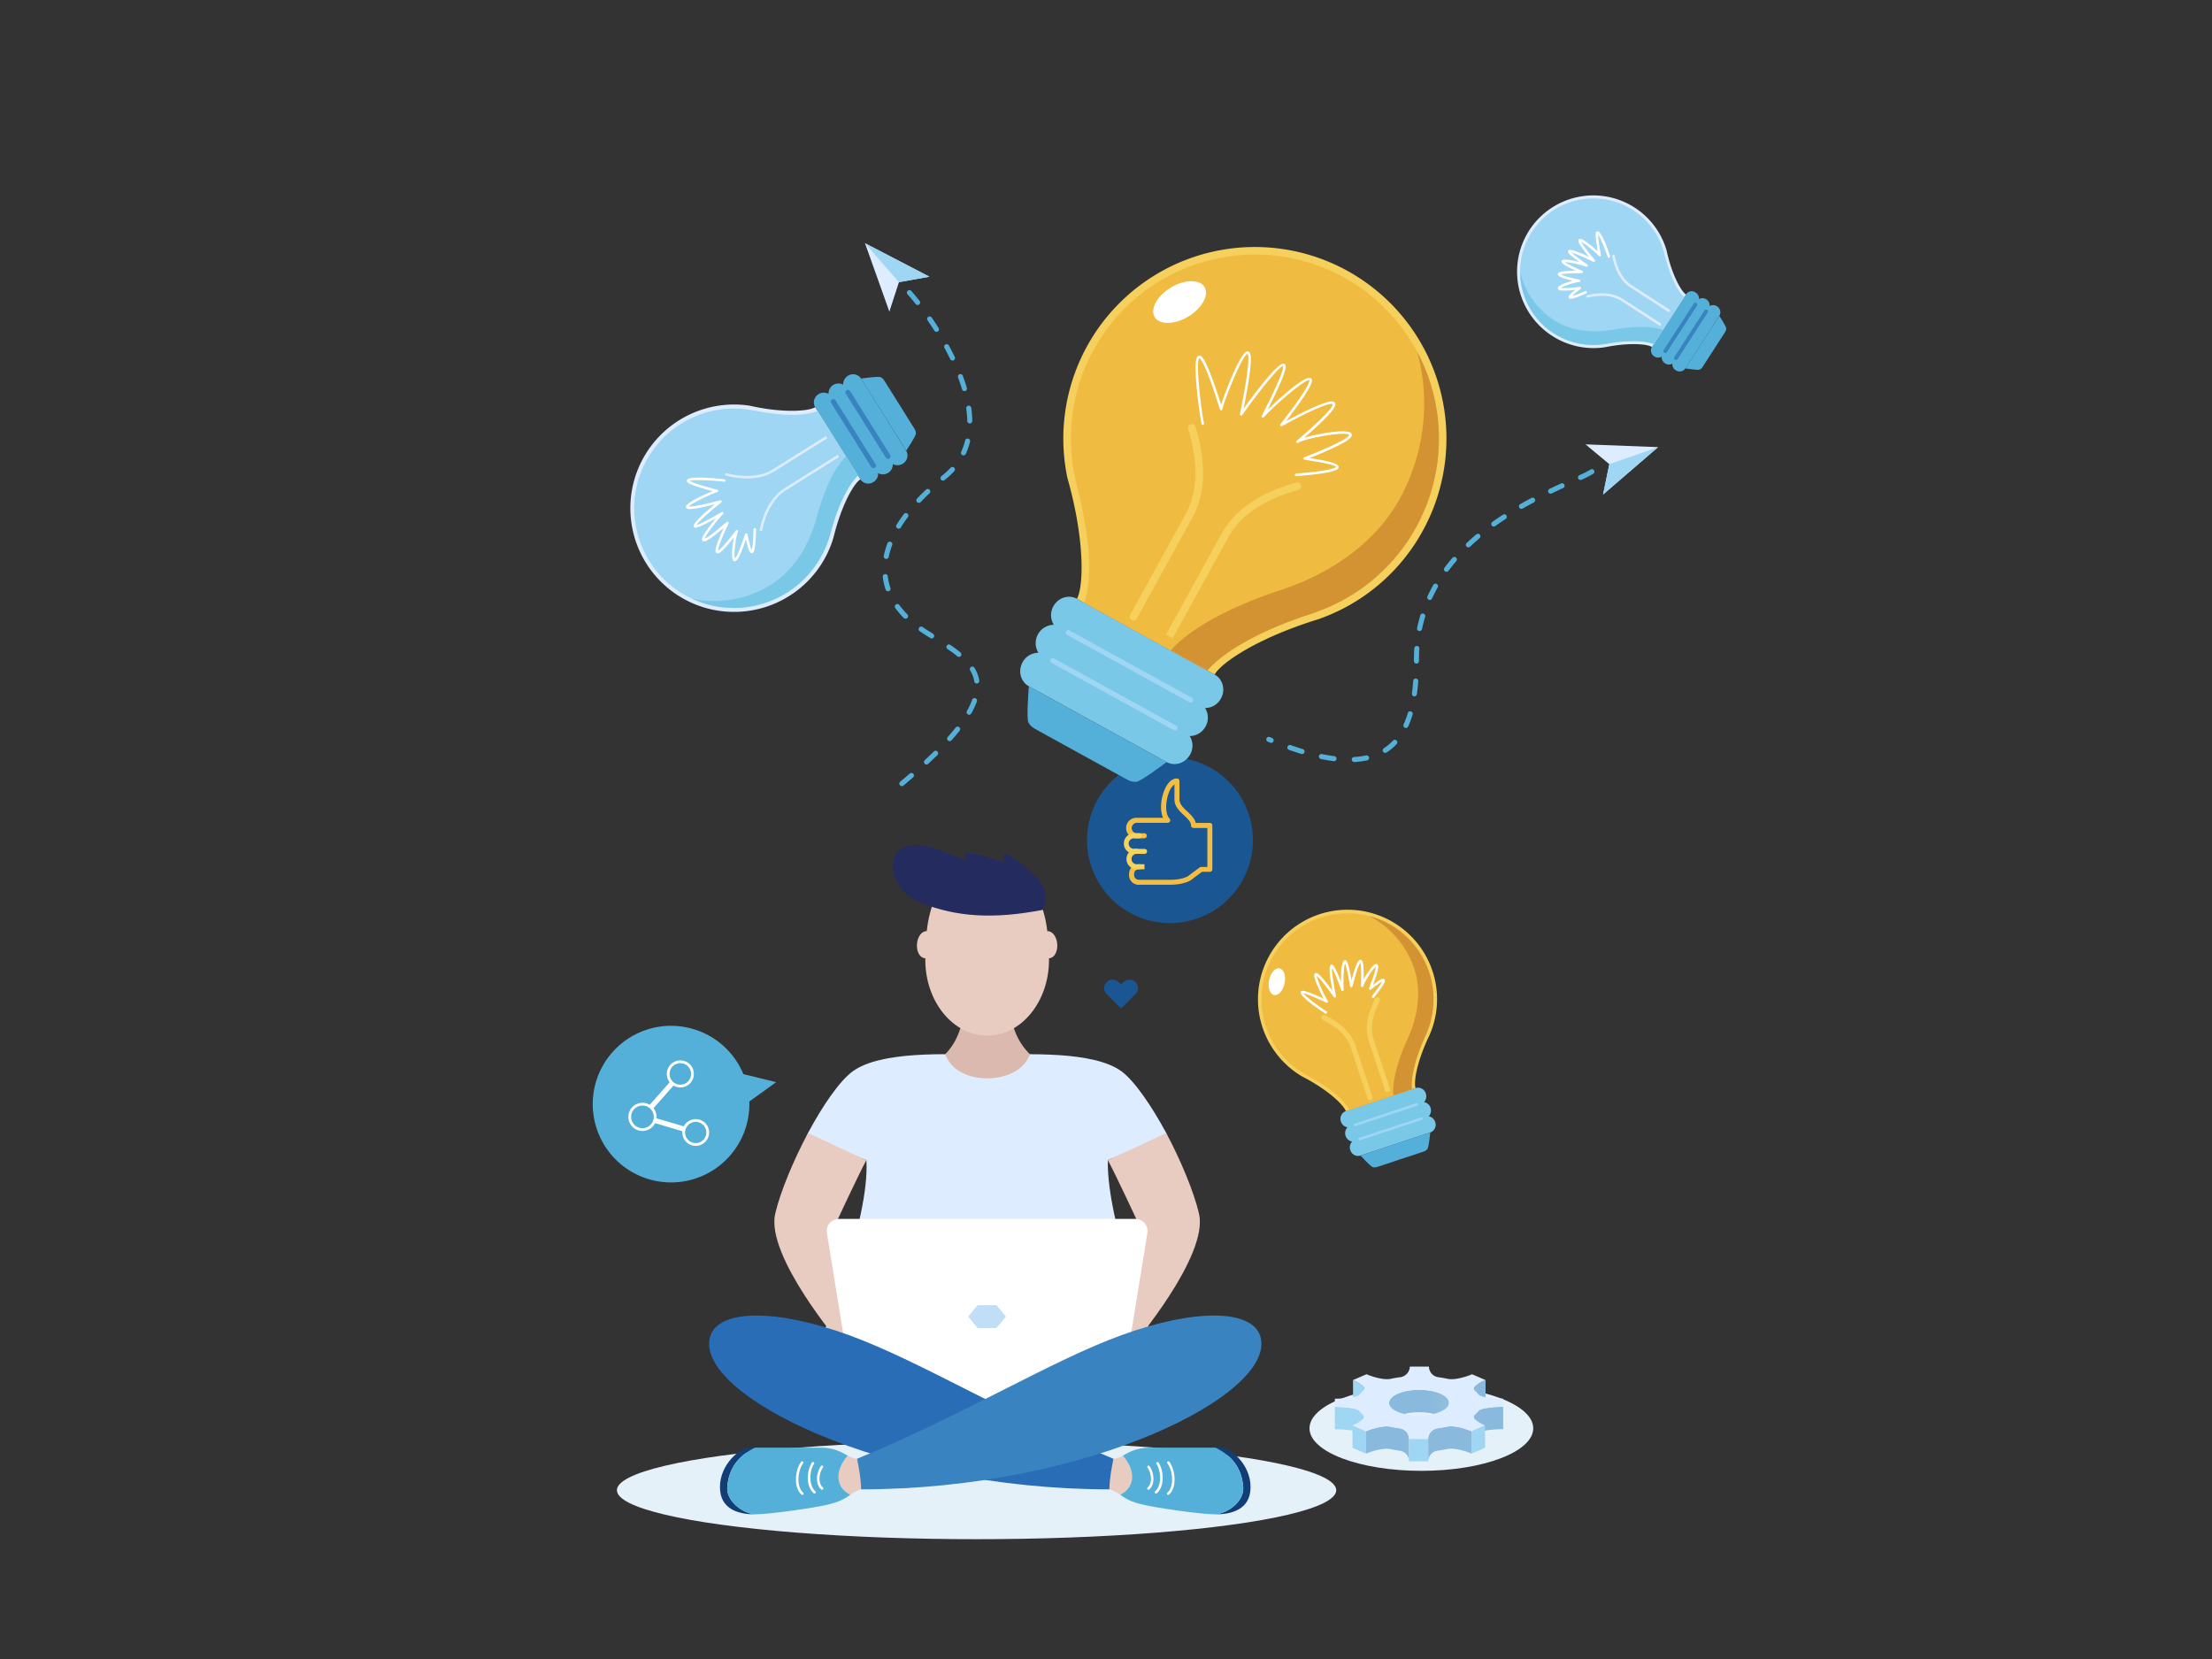 <svg xmlns="http://www.w3.org/2000/svg" xmlns:xlink="http://www.w3.org/1999/xlink" viewBox="0 0 1600 1200" id="power-of-creative-or-innovative-idea"><rect x="0" y="0" width="1600" height="1200" fill="#333333" stroke="none"/><defs><linearGradient id="a" x1="1070.58" x2="1079.24" y1="1005.64" y2="1005.64" gradientTransform="translate(23.5 -25.21)" gradientUnits="userSpaceOnUse"><stop offset="0" stop-color="#89b9dc"></stop><stop offset="1" stop-color="#a3cade"></stop></linearGradient><linearGradient id="b" x1="1009.39" x2="1053.23" y1="1015.72" y2="1015.72" xlink:href="#a"></linearGradient><linearGradient id="c" x1="1070.88" x2="1092.49" y1="1025.17" y2="1025.17" xlink:href="#a"></linearGradient><linearGradient id="d" x1="993.21" x2="1025.05" y1="1042.06" y2="1042.06" xlink:href="#a"></linearGradient><linearGradient id="e" x1="1038.37" x2="1070.05" y1="1041.28" y2="1041.28" xlink:href="#a"></linearGradient></defs><g style="isolation:isolate"><ellipse cx="706.38" cy="1077.91" fill="#e5f1f9" rx="260.15" ry="35.43"></ellipse><ellipse cx="1028.11" cy="1033.14" fill="#e5f1f9" rx="80.92" ry="30.76"></ellipse><path fill="#54b0d8" d="M537.7,776.92A56.64,56.64,0,1,0,542,796.76l19.45-14Z"></path><path fill="#fff" d="M464.71,809.68a1.81,1.81,0,0,1-1.21-.46,1.84,1.84,0,0,1-.16-2.58l27.39-31a1.83,1.83,0,0,1,2.74,2.42l-27.39,31A1.81,1.81,0,0,1,464.71,809.68Z"></path><path fill="#fff" d="M503.22,821a1.79,1.79,0,0,1-.51-.07L464.2,809.6a1.83,1.83,0,0,1,1-3.51l38.51,11.29a1.83,1.83,0,0,1-.52,3.58Z"></path><path fill="#54b0d8" stroke="#fff" stroke-width="2" d="M473.58 805.46A9.19 9.19 0 11462.32 799 9.17 9.17 0 01473.58 805.46zM511.6 816.88A8.68 8.68 0 11501 810.76 8.69 8.69 0 01511.6 816.88zM500.58 774.53a8.78 8.78 0 11-10.76-6.2A8.78 8.78 0 01500.58 774.53z"></path><path fill="#195692" d="M786.27,607.71a60,60,0,1,1,60,60A60,60,0,0,1,786.27,607.71Z"></path><g style="mix-blend-mode:screen"><path fill="#f2bd42" d="M824.08,640a7,7,0,0,1-7.41-7.43c0-4.51,2.91-7.43,7.42-7.43a1.83,1.83,0,0,1,0,3.66c-2.47,0-3.77,1.3-3.77,3.77a4,4,0,0,0,1,2.82,4,4,0,0,0,2.8,1H846.5c5.2,0,11.58-1.13,14.11-3.66a1.68,1.68,0,0,1,.21-.18l7-5.14a1.83,1.83,0,0,1,1.08-.35h4.42V598.9h-10a1.82,1.82,0,0,1-1.82-1.83c0-2.57-2.49-4.9-5.11-7.37-3.23-3-6.88-6.47-6.88-11.39v-10.9a12.51,12.51,0,0,0-3.87,5.53c-2.6,6.29-3.12,15.68.3,19.11a1.83,1.83,0,0,1-1.29,3.12h-22.4a3.78,3.78,0,0,0-.11,7.55h5.71a1.83,1.83,0,0,1,0,3.65h-5.6a7.43,7.43,0,1,1,0-14.85h19c-2.38-5.41-1.61-13.73,1-20,2.25-5.43,5.47-8.43,9.06-8.43a1.83,1.83,0,0,1,1.83,1.83v13.37c0,3.34,2.78,6,5.73,8.72,2.61,2.46,5.29,5,6,8.22h10.22a1.82,1.82,0,0,1,1.83,1.82v31.75a1.82,1.82,0,0,1-1.83,1.82H869.5l-6.41,4.71c-4.56,4.4-14.61,4.63-16.59,4.63H824.08Z"></path><path fill="#f7d25c" d="M828,617.65l-7.7-.07h0a7.43,7.43,0,0,1,.07-14.86h3.73a1.83,1.83,0,0,1,0,3.66h-3.73a3.78,3.78,0,1,0,0,7.55l2.09.08H828a1.83,1.83,0,0,1,0,3.65Z"></path><path fill="#f7d25c" d="M822.23,628.78a7.43,7.43,0,0,1,0-14.86,1.83,1.83,0,0,1,0,3.66,3.77,3.77,0,1,0,0,7.54h5.6v3.66Z"></path></g><path fill="#195692" d="M800.48,719.07l10.43,10.43,10.44-10.43a6.12,6.12,0,0,0-7.89-9.3l-2.55,2-2.55-2a6.11,6.11,0,0,0-7.88,9.3Z"></path><path fill="#9fd6f4" d="M986.85,1004.59l.06,16.2c0-2.31-5.47-5.21-8.19-6.39l-.05-16.2C981.39,999.38,986.85,1002.28,986.85,1004.59Z"></path><path fill="url(#a)" d="M1066.28,1020.8l-.06-16.2c0-2.31,5.56-5.25,8.34-6.44l0,16.2C1071.84,1015.55,1066.27,1018.48,1066.28,1020.8Z"></path><path fill="url(#b)" d="M1048.1,1014.53l.05,16.2c0-2.37-2.09-4.73-6.26-6.53-8.42-3.64-22.16-3.63-30.67,0-4.29,1.84-6.44,4.25-6.43,6.66l0-16.2c0-2.4,2.13-4.82,6.43-6.66,8.5-3.64,22.24-3.65,30.66,0C1046,1009.81,1048.09,1012.17,1048.1,1014.53Z"></path><path fill="#9fd6f4" d="M986.62,1024.61a1.65,1.65,0,0,0-.78-1.33,16.84,16.84,0,0,1-2.35-2.47,3.52,3.52,0,0,0-1.65-1.2c-3.78-1.63-12.47-2-16.37-2l.06,16.2c3.89,0,12.59.37,16.37,2a3.43,3.43,0,0,1,1.64,1.2,17.45,17.45,0,0,0,2.36,2.47,1.64,1.64,0,0,1,.78,1.32Z"></path><path fill="url(#c)" d="M1087.28,1017.55c-4.7,0-16.44.57-18.08,3.23a18.47,18.47,0,0,1-2.4,2.47,1.66,1.66,0,0,0-.82,1.37l0,16.2a1.72,1.72,0,0,1,.82-1.38,17.37,17.37,0,0,0,2.41-2.46c1.63-2.66,13.38-3.23,18.08-3.23Z"></path><polygon fill="#9fd6f4" points="987.99 1035.25 988.05 1051.44 978.32 1047.24 978.27 1031.05 987.99 1035.25"></polygon><polygon fill="#9fd6f4" points="1074.17 1031.01 1074.23 1047.21 1064.41 1051.42 1064.35 1035.22 1074.17 1031.01"></polygon><path fill="url(#d)" d="M1019.18,1040.7a7.72,7.72,0,0,0-4.59-6.94,9.74,9.74,0,0,0-2.78-.71q-2.92-.42-5.73-1c-5.49-1.38-14.74,1.79-18.09,3.23l.06,16.19c3.35-1.43,12.6-4.6,18.09-3.22,1.86.4,3.78.74,5.72,1a9.48,9.48,0,0,1,2.79.72,7.71,7.71,0,0,1,4.59,6.94Z"></path><path fill="url(#e)" d="M1064.35,1035.22c-3.31-1.43-12.5-4.6-18-3.21-1.88.4-3.8.75-5.75,1a8.06,8.06,0,0,0-7.58,7.78l.06,16.19a8,8,0,0,1,7.58-7.77c1.95-.28,3.87-.62,5.74-1,5.52-1.39,14.7,1.77,18,3.21Z"></path><polygon fill="#9fd6f4" points="1033.01 1040.81 1033.07 1057 1019.24 1057 1019.18 1040.81 1033.01 1040.81"></polygon><path fill="#ddedff" d="M1046.34,1032c-1.88.4-3.8.75-5.75,1a8.06,8.06,0,0,0-7.58,7.78h-13.83a7.73,7.73,0,0,0-4.59-7,9.74,9.74,0,0,0-2.78-.71q-2.92-.42-5.73-1c-5.49-1.38-14.74,1.79-18.09,3.23l-9.72-4.2c3.35-1.43,10.77-5.4,7.57-7.77a16.84,16.84,0,0,1-2.35-2.47,3.52,3.52,0,0,0-1.65-1.2c-3.78-1.63-12.47-2-16.37-2l.07-5.94c4.72,0,16.46-.57,18.09-3.23A17.4,17.4,0,0,1,986,1006c3.25-2.37-4.07-6.33-7.37-7.76l9.82-4.2c3.3,1.42,12.48,4.6,18,3.2,1.87-.4,3.8-.74,5.75-1a8.06,8.06,0,0,0,7.59-7.76h13.81a7.79,7.79,0,0,0,4.61,7.06,9.83,9.83,0,0,0,2.78.71c2,.28,3.86.62,5.73,1,5.48,1.4,14.74-1.78,18.09-3.21l9.71,4.19c-3.35,1.44-10.76,5.41-7.55,7.77a17.73,17.73,0,0,1,2.33,2.47,3.36,3.36,0,0,0,1.64,1.19c3.78,1.64,12.49,2,16.37,2l-.07,5.94c-4.7,0-16.44.57-18.08,3.23a18.47,18.47,0,0,1-2.4,2.47c-3.27,2.37,4.06,6.33,7.37,7.76l-9.82,4.21C1061,1033.79,1051.85,1030.62,1046.34,1032ZM1011,1021.2c8.42,3.64,22.14,3.64,30.66,0s8.58-9.56.16-13.19-22.16-3.64-30.66,0S1002.59,1017.56,1011,1021.2Z"></path><path fill="#54b0d8" d="M1204.33,262.8a5.19,5.19,0,0,1-2.4-4.74,5.23,5.23,0,0,1-5.32-.25,5,5,0,0,1-1.68-6.93l24.57-38a5,5,0,0,1,7-1.32,5.23,5.23,0,0,1,2.41,4.75,5.28,5.28,0,0,1,7.73,5,5.2,5.2,0,0,1,5.32.25,5.05,5.05,0,0,1,1.67,6.93l-24.57,38a5,5,0,0,1-7,1.32,5.23,5.23,0,0,1-2.41-4.75A5.2,5.2,0,0,1,1204.33,262.8Z"></path><path fill="#54b0d8" d="M1231.36,247.48l12.28-19s5.06,7.77,5,9.12-.4,1.95-1.43,3.54-7.58,11.73-7.58,11.73l-7.58,11.73c-1,1.58-1.42,2.19-2.64,2.75s-10.39-.86-10.39-.86Z"></path><path fill="#3883c0" d="M1204.53 255.4a1.36 1.36 0 01-1.15-2.11l21.79-33.72a1.37 1.37 0 012.3 1.49l-21.79 33.72A1.37 1.37 0 011204.53 255.4zM1212.25 260.4a1.36 1.36 0 01-.74-.22 1.38 1.38 0 01-.41-1.9l21.8-33.71a1.37 1.37 0 112.3 1.49l-21.79 33.71A1.38 1.38 0 011212.25 260.4z"></path><path fill="#ddedff" d="M1122.57,242.84A55.16,55.16,0,1,1,1205.44,181c0,.14.17.79.21,1,4,17.61,10.54,28.81,13.85,31l-12.29,19-12.28,19c-3.3-2.14-16.16-3.4-33.82.12l-.92.14A55,55,0,0,1,1122.57,242.84Z"></path><path fill="#9fd6f4" d="M1218.2,214.88c-5.65-5.32-10.57-16.34-14.08-30.66l-.64-2.24a53,53,0,1,0-43.29,67l2.31-.34c14.5-2.68,27.08-2.39,33.73.25Z"></path><path fill="#7ac8e8" d="M1099.54,196.67a56.74,56.74,0,0,0,24.52,34.91c11.6,7.5,26.31,9.29,40,7.28l2.48-.36c15.58-2.88,29.09-2.57,36.25.27l-6.53,10.09c-6.65-2.64-19.23-2.93-33.73-.25l-2.31.34a53,53,0,0,1-60.65-52.28Z"></path><path fill="#ddedff" d="M1207.14 225.89l-27.82-18c-6.57-4.25-11-11.82-13.16-22.53A.91.91 0 011168 185c2.06 10.2 6.22 17.38 12.36 21.35l27.83 18zM1200.74 235.79l-27.82-18c-6.14-4-14.41-4.81-24.54-2.5a.91.91 0 01-1.1-.69.93.93 0 01.69-1.1c10.65-2.42 19.37-1.49 25.94 2.75l27.83 18z"></path><path fill="#fff" d="M1136.08,216.11a1.3,1.3,0,0,1-1.32-.67c-.64-1.09.34-2.38,4.68-5.79-11.23,1.21-11.94.16-12.37-.48a1.3,1.3,0,0,1,0-1.42c.85-1.54,6.28-3.58,10.52-4.71-10-2.37-10.85-3.58-10.72-4.77.1-1,.24-2.3,12.9-2.48-11-5.06-10.55-6.14-10.17-7.1.75-1.9,7.83-.43,12.94.92-9.17-6.6-8.66-7.46-8.17-8.3.31-.53,1.22-2.07,15,4.49-8.36-10.31-7.93-11.5-7.65-12.23a1.24,1.24,0,0,1,1-.8c2.14-.34,9.3,5.64,13,9-2.53-14-1.33-14.21-.26-14.44a.52.52,0,0,1,.17,0c3.24,0,9,17.9,9,18.08a.91.91,0,1,1-1.77.43c-.47-1.94-4.85-13.34-6.85-16.16-.07,1.38.16,5,2,14.59a.92.92,0,0,1-1.61.75c-1.42-1.74-9.82-8.81-12.7-10.18.6,1.3,2.71,4.63,9.77,13.08a.93.93,0,0,1,0,1.16.91.91,0,0,1-1.12.25c-5.15-2.58-12.65-5.9-15.61-6.65,1.11,1.12,4,3.52,11.36,8.6a.91.91,0,0,1-.82,1.61c-4.39-1.54-12.52-3.34-15.33-3.34h0c1.07.83,4.07,2.63,12.48,6.32a.91.91,0,0,1-.37,1.75,4.22,4.22,0,0,0-.94,0c-9.68,0-12.91.57-14,.91,1,.57,4,1.75,13.3,3.74a.91.91,0,0,1,.72,1,.93.93,0,0,1-.91.8H1142c-2.63,0-10.84,2.73-12.92,4.19,1.13.21,4.34.35,13.45-.77a.91.91,0,0,1,.67,1.63l-.74.56a60.77,60.77,0,0,0-5.45,4.51c1.22-.27,3.89-1.13,9.68-3.66a.92.92,0,0,1,.73,1.68C1140.5,215.18,1137.5,216.11,1136.08,216.11Z"></path><path fill="#54b0d8" d="M642.42,342a7.09,7.09,0,0,1-7.24.24,7.09,7.09,0,0,1-3.37,6.41,6.87,6.87,0,0,1-9.51-1.94l-32.65-52.19a6.87,6.87,0,0,1,2.41-9.4,7.1,7.1,0,0,1,7.25-.23,7.19,7.19,0,0,1,10.61-6.64,7.09,7.09,0,0,1,3.37-6.41,6.88,6.88,0,0,1,9.51,1.94L655.45,326a6.87,6.87,0,0,1-2.42,9.4,7.09,7.09,0,0,1-7.24.23A7,7,0,0,1,642.42,342Z"></path><path fill="#54b0d8" d="M639.13,299.89,622.8,273.8s12.49-1.75,14.14-1,2.17,1.63,3.54,3.81l10.08,16.1s8.7,13.93,10.07,16.11,1.89,3,1.87,4.85-7,12.29-7,12.29Z"></path><path fill="#3883c0" d="M631.73 338.56a1.86 1.86 0 01-1.56-.86l-29-46.29a1.83 1.83 0 013.1-1.94l29 46.29a1.82 1.82 0 01-.58 2.52A1.78 1.78 0 01631.73 338.56zM642.34 331.92a1.8 1.8 0 01-1.55-.86l-29-46.29a1.83 1.83 0 013.1-1.94l29 46.29a1.82 1.82 0 01-.58 2.52A1.78 1.78 0 01642.34 331.92z"></path><path fill="#ddedff" d="M570.66,431.23a75,75,0,1,1-28.45-137.78c.21,0,1.08.24,1.32.29,24,5.18,41.57,3.64,46.12.8L606,320.64l16.33,26.09c-4.54,2.84-13.51,17.95-19.36,41.74-.07.29-.32,1.07-.36,1.21A74.73,74.73,0,0,1,570.66,431.23Z"></path><path fill="#9fd6f4" d="M591.37,297.3c-9.8,3.9-26.22,3.59-45.89-.34l-3.12-.51a72.1,72.1,0,1,0,57.53,92l.91-3c5.07-19.4,12.68-34.73,19.77-41.41Z"></path><path fill="#7ac8e8" d="M500.49,433a77.23,77.23,0,0,0,57.15-10.07c15.93-10,26.63-27.06,32-45l1-3.26c5.45-20.86,13.62-37.33,21.25-44.5L620.57,344c-7.09,6.68-14.7,22-19.77,41.41l-.91,3A72.06,72.06,0,0,1,500.49,433Z"></path><path fill="#ddedff" d="M540.44 346.08a65.45 65.45 0 01-15.34-2 .93.93 0 01-.68-1.11.91.91 0 011.11-.67c13.84 3.36 25.18 2.37 33.68-2.95l38.21-23.91 1 1.55L560.18 340.9C554.67 344.35 548.06 346.08 540.44 346.08zM550.41 384.22l-.2 0a.92.92 0 01-.7-1.09c3.14-14.42 9.27-24.56 18.21-30.16L605.93 329l1 1.55L568.69 354.5c-8.51 5.32-14.36 15.08-17.39 29A.94.94 0 01550.41 384.22z"></path><path fill="#fff" d="M531.48,406a1.48,1.48,0,0,1-1.21-.66c-1.48-2.05-.64-10.88.57-16.73-9.25,11.8-11.26,12.15-12.46,11.42-1-.58-2.52-1.53,5.12-18.24C510.12,393.16,509,392,508.22,391.16s-1.05-2.24,4.47-9.72c1.59-2.14,3.46-4.51,5.23-6.61-14.59,8.28-15.37,7.15-16,6.23-1.38-2,6.88-9.52,15.26-16.34-18.72,4.74-19.94,3.51-20.61,2.83a1.37,1.37,0,0,1-.33-1.37c.77-2.76,13.34-8.55,19.27-10.95-19.3-5.05-18.93-6.67-18.66-7.87.88-3.82,26.93-.73,27.19-.68a.91.91,0,0,1-.36,1.79c-2.93-.6-21.48-1.88-24.77-.69,1,.74,4.86,2.59,19.88,6.41a.92.92,0,0,1,0,1.78c-3.31.83-18.47,7.9-20.58,10.37,1.25.21,5.83,0,22.63-4.45a.91.91,0,0,1,.8,1.6c-6.65,5.26-16.16,13.55-17.86,16.27,1.43-.34,5.67-2,18.18-9.36a.92.92,0,0,1,1.12,1.43c-4.83,4.91-12.59,15.15-13.35,17.85,1.15-.38,4.75-2.44,15.8-12.1a.92.92,0,0,1,1.43,1.08c-7,14.86-7.61,18.69-7.55,19.64.9-.39,3.83-2.66,12.9-14.63a.92.92,0,0,1,1.22-.22.91.91,0,0,1,.32,1.19c-1.71,3.34-3.22,16.93-2.23,19.34.68-.65,2.73-3.68,7.27-17.62a.93.93,0,0,1,.92-.63.91.91,0,0,1,.85.72l.27,1.24c.46,2.19,1.79,8.4,2.79,10.21.4-1.1,1.06-4.51,1.34-15A.87.87,0,0,1,546,382a.91.91,0,0,1,.89.94c-.43,15.63-1.6,17-3,17.13-1.54.14-2.56-2-4.33-10-5.23,15.43-7,15.71-7.86,15.85Z"></path><path fill="#7ac8e8" d="M872,525.52a13.11,13.11,0,0,0-.33-13.38,13,13,0,0,0,11.47-6.88c3.46-6.28,1.42-14-4.55-17.33L779,433.12c-6-3.29-13.61-.85-17.07,5.43a13.07,13.07,0,0,0,.33,13.37,13.29,13.29,0,0,0-11.15,20.25,13.09,13.09,0,0,0-11.47,6.88c-3.46,6.29-1.42,14.05,4.55,17.33l99.59,54.82c6,3.28,13.62.86,17.07-5.43a13,13,0,0,0-.32-13.37A13.08,13.08,0,0,0,872,525.52Z"></path><path fill="#54b0d8" d="M794,523.79l-49.79-27.41s-1.94,23.21-.32,26.17,3.21,3.84,7.38,6.13L782,545.6l30.73,16.91c4.17,2.29,5.76,3.17,9.13,3s21.94-14.27,21.94-14.27Z"></path><path fill="#9fd6f4" d="M861.17 508.17a1.86 1.86 0 01-.88-.23L772 459.32a1.83 1.83 0 111.76-3.2l88.34 48.62a1.83 1.83 0 01-.88 3.43zM850 528.42a1.85 1.85 0 01-.88-.22l-88.33-48.62a1.83 1.83 0 111.76-3.2L850.9 525a1.83 1.83 0 01-.88 3.43z"></path><path fill="#f6d05c" d="M1029.1,384a138.56,138.56,0,1,0-257-38.25c.08.38.55,2,.68,2.41,12,43.76,11,76.27,6.21,84.94l49.8,27.41,49.8,27.4c4.77-8.65,31.69-26.74,75-40,.51-.16,1.93-.69,2.18-.79A137.93,137.93,0,0,0,1029.1,384Z"></path><path fill="#f0bb41" d="M784.3,436c6.18-18.49,3.93-48.73-5.35-84.57l-1.26-5.71A133,133,0,0,1,791.09,253c35.4-64.3,116.51-87.83,180.81-52.43s87.83,116.51,52.44,180.82a133.05,133.05,0,0,1-71.17,60.93l-5.5,2c-35.25,11.34-62.73,26.95-74.31,40.72Z"></path><path fill="#d49333" d="M1025.08,254.46a142.62,142.62,0,0,1-12.67,106.42c-16.74,30.4-47.14,51.87-79.73,63.69l-5.92,2.15c-37.88,12.18-67.41,29-79.85,43.76L873.36,485c11.58-13.77,39.06-29.38,74.31-40.72l5.5-2a133.07,133.07,0,0,0,71.91-187.87Z"></path><path fill="#fff" d="M846.9,208c-9.95,6-15.18,15.59-11.68,21.37s14.4,5.59,24.35-.44,15.18-15.58,11.69-21.36S856.86,202,846.9,208Z"></path><path fill="#f6d05c" d="M819.87 448.86a2.64 2.64 0 01-1.32-.35 2.73 2.73 0 01-1.08-3.72l40.12-72.92c8.8-16 9.43-36.69 1.88-61.58a2.74 2.74 0 015.25-1.59c8 26.36 7.21 48.5-2.32 65.82l-40.13 72.91A2.75 2.75 0 01819.87 448.86zM848.21 461.72l-4.8-2.65 40.13-72.91c9.53-17.31 27.82-29.82 54.37-37.19a2.75 2.75 0 011.47 5.29c-25.08 6.95-42.25 18.57-51 34.54C882.44 399.51 848.21 461.72 848.21 461.72z"></path><path fill="#fff" d="M937.5,344.38a.91.91,0,0,1-.08-1.82c25.66-2.14,28.63-4.23,28.92-4.82-.87-1.78-15.63-4.08-20.48-4.84l-2.3-.36a.92.92,0,0,1-.18-1.76c32-12.47,32.55-15.89,32.5-16.24h0s-.11-.18-.7-.37c-5.55-1.79-30.66,2.87-36.17,6.1a.91.91,0,0,1-1.06-1.48c27.12-23.05,26.2-26.19,26-26.47s-3-2.43-36.66,15.85a.9.9,0,0,1-1.13-.21.92.92,0,0,1,0-1.15c20.82-26.68,21.28-31.1,20.93-31.82-2.57-1-23.27,16.24-33,26.89a.92.92,0,0,1-1.49-1c15.2-29.61,15.83-35.11,15.51-36.13-3.24.37-19.45,21-29.6,35.45a.92.92,0,0,1-1.11.31.9.9,0,0,1-.53-1c7.84-38.37,6.15-43,5.44-43.53-3.39.2-16.85,33.54-18.1,40.07a.92.92,0,0,1-.84.74,1,1,0,0,1-.93-.64c-10.66-33.86-14.11-36.89-14.92-37-3.06,2,1.75,40.8,3.39,47a.91.91,0,0,1-.65,1.12.9.9,0,0,1-1.11-.65c-.56-2.11-2.34-13.61-3.47-25.33-2.2-22.89.22-23.59,1.39-23.92,1.59-.46,4.51-1.31,16.2,35.35,3.12-9.62,13.57-36.77,18.46-38.45a1.75,1.75,0,0,1,1.79.33c1.67,1.47,2.67,7.55-4,41.05,7.52-10.46,25.65-34.87,29.58-32.49,1.25.75,3.52,2.13-12.19,33.3,8.94-8.74,27.76-25.81,31.37-22.78,1.23,1,3.48,2.94-18,30.88,32.41-17.32,34.38-14.48,35.24-13.23s2.63,3.84-22.21,25.37c10.2-3.17,29.51-6.3,33.44-3.78a1.9,1.9,0,0,1,1,1.87c-.12,1.28-.46,4.61-30.52,16.52,16,2.52,21.07,4.15,21,6.61-.07,1.92-2.5,4.17-30.58,6.51Z"></path><polygon fill="#ddedff" points="625.68 175.94 643.3 225.4 650.22 204.09 672.28 200.14 625.68 175.94"></polygon><polygon fill="#9fd6f4" points="625.68 175.94 650.22 204.09 672.28 200.14 625.68 175.94"></polygon><path fill="#54b0d8" d="M652.35,568.63a1.83,1.83,0,0,1-1.18-3.23q3.6-3,6.93-5.9a1.83,1.83,0,0,1,2.4,2.76q-3.36,2.9-7,5.94A1.8,1.8,0,0,1,652.35,568.63ZM670.18,553a1.83,1.83,0,0,1-1.25-3.17c2.29-2.13,4.5-4.24,6.56-6.28a1.83,1.83,0,1,1,2.57,2.61c-2.09,2-4.32,4.19-6.64,6.35A1.81,1.81,0,0,1,670.18,553Zm16.69-16.89a1.82,1.82,0,0,1-1.37-3c2.09-2.35,4-4.67,5.81-6.9a1.83,1.83,0,0,1,2.87,2.26c-1.81,2.29-3.81,4.67-5.95,7.07A1.8,1.8,0,0,1,686.87,536.06ZM701,517a1.8,1.8,0,0,1-.89-.24,1.83,1.83,0,0,1-.7-2.49,51.08,51.08,0,0,0,3.72-8,1.83,1.83,0,1,1,3.44,1.23,56,56,0,0,1-4,8.55A1.83,1.83,0,0,1,701,517Zm5.52-22.61a1.84,1.84,0,0,1-1.8-1.53,21.92,21.92,0,0,0-2.92-7.86,1.83,1.83,0,1,1,3.14-1.87,26,26,0,0,1,3.39,9.14,1.84,1.84,0,0,1-1.51,2.1Zm-12.93-19.26a1.82,1.82,0,0,1-1.16-.42c-2-1.67-4.4-3.42-7.21-5.34a1.83,1.83,0,0,1,2.06-3c2.9,2,5.35,3.79,7.47,5.54a1.83,1.83,0,0,1-1.16,3.24Zm-19.65-13.34a1.78,1.78,0,0,1-1-.28q-2.19-1.37-4.38-2.76c-1.15-.74-2.28-1.49-3.37-2.25a1.83,1.83,0,0,1,2.09-3c1.05.73,2.13,1.45,3.25,2.17,1.45.92,2.9,1.84,4.35,2.74a1.83,1.83,0,0,1-1,3.38ZM655,447.52a1.82,1.82,0,0,1-1.3-.54,62.77,62.77,0,0,1-6.12-7.15,1.83,1.83,0,0,1,3-2.15,60.06,60.06,0,0,0,5.75,6.73,1.83,1.83,0,0,1-1.29,3.11ZM642.33,427.7a1.83,1.83,0,0,1-1.73-1.24,45.45,45.45,0,0,1-2.07-9.28,1.83,1.83,0,0,1,3.63-.41,41.4,41.4,0,0,0,1.9,8.51,1.82,1.82,0,0,1-1.14,2.32A1.74,1.74,0,0,1,642.33,427.7Zm-1.28-23.43a2.2,2.2,0,0,1-.36,0,1.83,1.83,0,0,1-1.43-2.15,59.34,59.34,0,0,1,2.62-9.05,1.83,1.83,0,1,1,3.42,1.29,56.48,56.48,0,0,0-2.46,8.48A1.82,1.82,0,0,1,641.05,404.27Zm9-21.84a1.77,1.77,0,0,1-1-.27,1.83,1.83,0,0,1-.59-2.51c1.56-2.55,3.33-5.13,5.24-7.68a1.83,1.83,0,1,1,2.92,2.19c-1.84,2.46-3.54,4.95-5.05,7.4A1.82,1.82,0,0,1,650.08,382.43Zm14.59-18.69a1.81,1.81,0,0,1-1.25-.49,1.83,1.83,0,0,1-.08-2.59c2-2.17,4.25-4.36,6.54-6.53a1.83,1.83,0,0,1,2.51,2.66c-2.24,2.11-4.39,4.26-6.39,6.38A1.82,1.82,0,0,1,664.67,363.74Zm17.46-16.08a1.83,1.83,0,0,1-1.16-3.24l.93-.76a52.94,52.94,0,0,0,5.61-5.23,1.83,1.83,0,1,1,2.69,2.47,55.56,55.56,0,0,1-6,5.61l-.91.73A1.79,1.79,0,0,1,682.13,347.66Zm14.81-18.27a1.89,1.89,0,0,1-.76-.16,1.82,1.82,0,0,1-.89-2.43,45.74,45.74,0,0,0,2.87-8.28,1.83,1.83,0,0,1,3.55.87,49.42,49.42,0,0,1-3.1,8.94A1.83,1.83,0,0,1,696.94,329.39Zm4.54-23.1a1.82,1.82,0,0,1-1.82-1.8,74.77,74.77,0,0,0-.7-8.89,1.83,1.83,0,1,1,3.62-.5,78.11,78.11,0,0,1,.73,9.33,1.83,1.83,0,0,1-1.8,1.86Zm-3.84-23.38a1.84,1.84,0,0,1-1.76-1.31c-.82-2.79-1.78-5.66-2.86-8.54a1.83,1.83,0,1,1,3.43-1.28c1.1,3,2.09,5.92,2.94,8.79a1.84,1.84,0,0,1-1.24,2.27A1.79,1.79,0,0,1,697.64,282.91ZM689,260.8a1.83,1.83,0,0,1-1.65-1c-1.28-2.64-2.66-5.35-4.13-8A1.83,1.83,0,1,1,686.4,250c1.5,2.75,2.91,5.51,4.21,8.2a1.82,1.82,0,0,1-.85,2.44A1.75,1.75,0,0,1,689,260.8ZM677.4,240.05a1.83,1.83,0,0,1-1.55-.85c-1.61-2.55-3.29-5.1-5-7.58a1.83,1.83,0,0,1,3-2.07c1.73,2.52,3.43,5.11,5.06,7.7a1.82,1.82,0,0,1-1.54,2.8ZM663.73,220.6a1.83,1.83,0,0,1-1.44-.7c-2.66-3.39-4.61-5.65-5.78-6.94a1.83,1.83,0,1,1,2.72-2.44c1.2,1.33,3.21,3.65,5.94,7.13a1.83,1.83,0,0,1-.31,2.56A1.8,1.8,0,0,1,663.73,220.6Z"></path><polygon fill="#ddedff" points="1199.31 323.43 1146.84 321.41 1164.07 335.75 1159.54 357.7 1199.31 323.43"></polygon><polygon fill="#9fd6f4" points="1199.31 323.43 1164.07 335.75 1159.54 357.7 1199.31 323.43"></polygon><path fill="#54b0d8" d="M979.51,551.2a1.83,1.83,0,0,1-.1-3.65,54.81,54.81,0,0,0,8.74-1.14,1.83,1.83,0,0,1,.79,3.57,57.75,57.75,0,0,1-9.34,1.22Zm-14.58-.63-.23,0c-2.93-.37-6-.89-9.15-1.54a1.83,1.83,0,1,1,.74-3.58c3.06.63,6,1.14,8.87,1.5a1.82,1.82,0,0,1,1.58,2A1.84,1.84,0,0,1,964.93,550.57Zm-23.16-5.17a1.67,1.67,0,0,1-.53-.08c-2.84-.86-5.78-1.82-8.75-2.87A1.83,1.83,0,1,1,933.7,539c2.92,1,5.82,2,8.6,2.83a1.82,1.82,0,0,1-.53,3.57Zm60.22-.83a1.83,1.83,0,0,1-1-3.37,34.71,34.71,0,0,0,6.63-5.55,1.83,1.83,0,0,1,2.67,2.5,38.13,38.13,0,0,1-7.32,6.12A1.79,1.79,0,0,1,1002,544.57Zm-82.55-7.24a1.94,1.94,0,0,1-.7-.14l-1.61-.67a1.83,1.83,0,1,1,1.42-3.37l1.59.66a1.83,1.83,0,0,1-.7,3.52Zm97.49-10.77a1.9,1.9,0,0,1-.76-.17,1.82,1.82,0,0,1-.9-2.42,63.2,63.2,0,0,0,3.07-8.32,1.83,1.83,0,0,1,3.5,1,66.23,66.23,0,0,1-3.25,8.8A1.82,1.82,0,0,1,1016.93,526.56Zm6.15-22.86h-.25a1.84,1.84,0,0,1-1.56-2.07c.39-2.81.7-5.83.94-9a1.83,1.83,0,1,1,3.64.27c-.24,3.22-.56,6.32-1,9.21A1.83,1.83,0,0,1,1023.08,503.7Zm1.47-23.7h0a1.83,1.83,0,0,1-1.82-1.84v-.9c0-2.81.1-5.62.29-8.34a1.82,1.82,0,1,1,3.64.26c-.18,2.63-.28,5.35-.28,8.08v.93A1.83,1.83,0,0,1,1024.55,480Zm2.27-23.56a2.46,2.46,0,0,1-.37,0,1.83,1.83,0,0,1-1.42-2.16c.62-3,1.39-6.05,2.27-9a1.83,1.83,0,1,1,3.5,1c-.85,2.84-1.59,5.77-2.19,8.69A1.84,1.84,0,0,1,1026.82,456.44Zm7.36-22.49a1.68,1.68,0,0,1-.75-.17,1.83,1.83,0,0,1-.91-2.42c1.28-2.79,2.7-5.57,4.22-8.26a1.82,1.82,0,1,1,3.18,1.79c-1.47,2.61-2.84,5.29-4.07,8A1.84,1.84,0,0,1,1034.18,434Zm12.12-20.36a1.83,1.83,0,0,1-1.47-2.92c1.82-2.43,3.76-4.86,5.8-7.23a1.83,1.83,0,0,1,2.77,2.39c-2,2.29-3.87,4.66-5.63,7A1.81,1.81,0,0,1,1046.3,413.59Zm15.81-17.68a1.83,1.83,0,0,1-1.25-3.16c2.19-2.07,4.51-4.14,6.89-6.15a1.83,1.83,0,1,1,2.36,2.79c-2.33,2-4.6,4-6.74,6A1.85,1.85,0,0,1,1062.11,395.91Zm18.38-15.06a1.83,1.83,0,0,1-1.07-3.31c2.45-1.75,5-3.5,7.62-5.2a1.83,1.83,0,1,1,2,3.06c-2.56,1.67-5.08,3.39-7.48,5.11A1.81,1.81,0,0,1,1080.49,380.85Zm20-12.77a1.83,1.83,0,0,1-.9-3.41c2.58-1.48,5.3-3,8.07-4.43a1.83,1.83,0,1,1,1.71,3.23c-2.74,1.44-5.42,2.92-8,4.37A1.77,1.77,0,0,1,1100.53,368.08Zm21.11-11a1.83,1.83,0,0,1-.79-3.48c2.9-1.39,5.69-2.68,8.33-3.88a1.82,1.82,0,1,1,1.51,3.32q-3.93,1.8-8.27,3.86A1.81,1.81,0,0,1,1121.64,357.12Zm21.65-9.91a1.82,1.82,0,0,1-.77-3.48,78.8,78.8,0,0,0,8-4.05,1.83,1.83,0,0,1,1.93,3.11,80.61,80.61,0,0,1-8.37,4.25A1.69,1.69,0,0,1,1143.29,347.21Z"></path><path fill="#7ac8e8" d="M1034.74,801.28a6.09,6.09,0,0,0-4.69-4.14,6.13,6.13,0,0,0,1.29-6.13,5.92,5.92,0,0,0-7.38-4l-50.46,16.7a5.94,5.94,0,0,0-3.57,7.58,6.13,6.13,0,0,0,4.69,4.14A6.22,6.22,0,0,0,978,825.75a6.1,6.1,0,0,0-1.28,6.11,5.93,5.93,0,0,0,7.38,4l50.45-16.71a5.91,5.91,0,0,0,3.57-7.57,6.12,6.12,0,0,0-4.68-4.15A6.11,6.11,0,0,0,1034.74,801.28Z"></path><path fill="#54b0d8" d="M1009.34,827.46l-25.23,8.36s7.34,8,8.87,8.42,2.34.12,4.45-.57l15.57-5.16,15.56-5.15c2.11-.7,2.92-1,3.92-2.19s2.08-12.06,2.08-12.06Z"></path><path fill="#9fd6f4" d="M980 814.63a.92.92 0 01-.87-.63.91.91 0 01.58-1.15L1024.42 798a.92.92 0 11.58 1.74l-44.75 14.81A.77.77 0 01980 814.63zM983.36 824.89a.92.92 0 01-.87-.63.91.91 0 01.58-1.15l44.75-14.81a.91.91 0 11.58 1.73l-44.76 14.81A.92.92 0 01983.36 824.89z"></path><path fill="#f6d05c" d="M1036.19,702.46a64.77,64.77,0,1,0-94.81,75.89c.15.1.84.44,1,.54,18.82,9.8,29.63,20.48,31.08,24.87l25.23-8.35,25.23-8.35c-1.46-4.38.91-19.36,10.13-38.41.11-.22.37-.88.42-1A64.43,64.43,0,0,0,1036.19,702.46Z"></path><path fill="#f0bb41" d="M976.17,802.88c-4.37-8-15.45-16.84-30.68-25l-2.36-1.39A62.23,62.23,0,1,1,1032,747l-1.07,2.52c-7.32,15.68-10.71,30.06-9.67,38.41Z"></path><path fill="#d49333" d="M990.51,662.64A66.64,66.64,0,0,1,1023,700.82c5.1,15.4,2.79,32.65-3.52,47.57l-1.15,2.72c-7.87,16.85-11.51,32.3-10.39,41.27l13.4-4.43c-1-8.35,2.35-22.73,9.67-38.41L1032,747a62.2,62.2,0,0,0-41.52-84.38Z"></path><path fill="#fff" d="M918,708.93c-1.11,5.33.51,10.17,3.6,10.8s6.49-3.16,7.59-8.48-.51-10.16-3.6-10.8S919.05,703.61,918,708.93Z"></path><path fill="#f6d05c" d="M990.94 795.73a1.83 1.83 0 01-1.74-1.25L977 757.54c-2.63-7.95-9.44-14.65-20.23-19.91a1.82 1.82 0 111.6-3.28c11.71 5.71 19.14 13.12 22.1 22l12.22 36.94a1.82 1.82 0 01-1.16 2.31A1.88 1.88 0 01990.94 795.73zM1002.35 790.13l-12.23-36.94c-3-8.91-1.41-19.3 4.58-30.88A1.83 1.83 0 01998 724c-5.52 10.67-7 20.11-4.36 28L1005.82 789z"></path><path fill="#fff" d="M959,733.18a.81.81,0,0,1-.43-.11c-.2-.11-19.34-12.43-17.74-15.6.52-1,1.16-2.31,16.53,4.82-1.06-2-2.39-4.69-3.51-7.19-3.88-8.65-3.29-10-3.07-10.47a1.28,1.28,0,0,1,1.08-.79c.83-.09,2.33-.24,11.92,12.82-2.37-12-2.68-18.35-.94-18.85,1-.29,2.14-.62,7.15,12.47-.06-6.21.25-15.42,2.62-15.71,1.11-.13,2.45-.29,5,14.22,4-14.88,5.58-14.64,6.64-14.5,1.3.19,2.43,1.5,2.11,14.07,2.48-4.54,6.6-10.51,8.66-11a1.42,1.42,0,0,1,1.45.4c.55.63,1.55,1.76-3.33,14.57,5.35-4.11,7.2-5,8.2-4s.95,2.47-7.45,13.19a.91.91,0,1,1-1.44-1.12c5.12-6.53,6.74-9.26,7.24-10.39a60,60,0,0,0-7.18,5.11l-.86.67a.91.91,0,0,1-1.41-1c4.34-11,4.89-14.41,4.87-15.46-2.13,1.49-8.28,10.92-8.94,13.89a.91.91,0,0,1-1.8-.23c.53-12.13,0-15.6-.43-16.59-.65.84-2.35,4.14-5.64,17a.88.88,0,0,1-.93.68.92.92,0,0,1-.86-.76c-1.88-11.65-3.1-15.32-3.69-16.48-.91,2.67-1.34,13.26-.86,18.92a.91.91,0,0,1-1.77.39c-4-10.92-5.87-14.66-6.72-15.93-.21,3.15,1.48,13.41,2.94,20.27a.92.92,0,0,1-.53,1,.94.94,0,0,1-1.11-.31c-8.18-11.43-11.24-14.47-12.34-15.25.35,3.22,6.26,15.65,7.92,17.91a.93.93,0,0,1,0,1.13.9.9,0,0,1-1.09.24c-11.29-5.36-15.14-6.48-16.45-6.65,2,2.83,14.47,11.75,16.65,12.92a.92.92,0,0,1,.37,1.24A.9.9,0,0,1,959,733.18Z"></path><path fill="#ddedff" d="M843.57,819.53c-10.35-19.16-23-37.93-32.66-44.83-20.12-14.37-67.07-12.45-96.9-11.5-29.84-1-76.79-2.87-96.91,11.5-9.82,7-22.19,25.3-32.66,44.83-4.12,7.69,32.06,14.93,42.24,19.61,2.8,44-34.49,133.91-34.49,133.91s66.37,50.21,121.82,50.21,121.82-50.21,121.82-50.21-35.61-87.63-34.5-133.91C813.37,833.6,846.6,825.14,843.57,819.53Z"></path><path fill="#e9ccc1" d="M801.33 839.14s29.93-13.73 42.24-19.61c10.78 20.27 20 42.7 23.67 58.18 7.33 30.66-47.87 95.34-47.87 95.34s-6.85 5.18-18 12.19l23.27-97.71S807.32 850.16 801.33 839.14zM626.68 839.14s-29.93-13.73-42.24-19.61c-10.78 20.27-20 42.7-23.67 58.18-7.33 30.66 47.87 95.34 47.87 95.34s6.85 5.18 18 12.19l-23.27-97.71S620.69 850.16 626.68 839.14z"></path><path fill="#dbb9af" d="M732,738.29H696c-2.35,12-7.9,19.85-12.35,24.26C688.42,775.08,701.59,780,714,780s26.25-4.89,31-17.42A46.42,46.42,0,0,1,732,738.29Z"></path><path fill="#e9ccc1" d="M669.3,694.27c0-19.7,2.11-43.73,14.62-54.08,6.7-5.55,17.48-7.3,30.09-7.3s23.9,2.12,30.76,8.45c11.44,10.53,14,34,14,52.93,0,30.27-20,54.8-44.71,54.8S669.3,724.54,669.3,694.27Z"></path><path fill="#e9ccc1" d="M752 683.82c-.43-5.4 2.07-10 5.59-10.28s6.71 3.87 7.14 9.27-2.08 10-5.59 10.28S752.42 689.22 752 683.82zM676 683.82c.43-5.4-2.07-10-5.59-10.28s-6.71 3.87-7.14 9.27 2.08 10 5.59 10.28S675.6 689.22 676 683.82z"></path><path fill="#242b5f" d="M748.1,632.89h0c-25.17-24.2-24.18-12.22-20.3-8.75h0c-14.55-4.71-26.68-7.89-29-7.06-1.16.41-.41,3.42.65,5.4-4.51-1.43-9.6-3.35-15.82-6C635.73,596.16,636.93,641.39,666,653c26.36,10.52,53.09,11.88,88.32,5.12C758.58,648.78,755.31,639.07,748.1,632.89Z"></path><path fill="#fff" d="M598.12,891.83l21,129.65H808.92l21-129.65a8.77,8.77,0,0,0-8.65-10.16H606.77A8.75,8.75,0,0,0,598.12,891.83Z"></path><path fill="#e9ccc1" d="M805.39,1055.19c2.36,0,4.44-1,6.8-2.29,8.9,10.21,9.56,22.4-1.83,28.33a27.72,27.72,0,0,0-7.91-4C800.24,1070.24,805.39,1055.19,805.39,1055.19Z"></path><path fill="#286db5" d="M805.39,1055.19c-79.74-33-140-70.76-191.33-89.46-53.08-19.33-95-18.86-100.51,1.38-11.26,41.33,124.85,110.17,288.9,110.17C802.45,1068.43,805.39,1055.19,805.39,1055.19Z"></path><path fill="#113e76" d="M899.25,1075.27c-1.21-12.77-7.14-21.71-20-28.15h4c6.43,0,21.31,11.66,21.31,28.55s-14.88,19.7-25.34,19.7C888.5,1094.48,900.24,1085.74,899.25,1075.27Z"></path><path fill="#54b0d8" d="M810.36,1081.23c11.39-5.93,10.73-18.12,1.83-28.33,4.36-2.39,9.7-5.78,19.61-5.78h47.44c12.87,6.44,18.8,15.38,20,28.15,1,10.47-10.75,19.21-20,20.1-10.45,0-44.77-4.83-55.08-7.64C816.13,1085.54,813.4,1083.33,810.36,1081.23Z"></path><path fill="#fff" d="M830.69 1077.58a.9.9 0 01-.69-.32.92.92 0 01.1-1.29c3.54-3 2.93-10.16 0-14.29a.91.91 0 111.49-1c3 4.3 4.33 12.74-.35 16.73A.93.93 0 01830.69 1077.58zM836.16 1080.3a.91.91 0 01-.62-1.59c5.34-4.78 3.89-15.58 1.07-19.6a.92.92 0 111.5-1c3.15 4.51 5 16.29-1.34 22A1 1 0 01836.16 1080.3zM845 1081.33a.92.92 0 01-.68-.31.91.91 0 01.07-1.29c5.28-4.74 3.81-16.25 0-21.25a.92.92 0 01.18-1.28.9.9 0 011.28.18c4.14 5.51 5.88 18.18-.29 23.71A.91.91 0 01845 1081.33z"></path><path fill="#e9ccc1" d="M619.92,1055.19c-2.35,0-4.43-1-6.79-2.29-8.9,10.21-9.56,22.4,1.83,28.33a27.72,27.72,0,0,1,7.91-4C625.09,1070.24,619.92,1055.19,619.92,1055.19Z"></path><path fill="#3883c0" d="M619.92,1055.19c79.75-33,140-70.76,191.34-89.46,53.08-19.33,95-18.86,100.51,1.38,11.26,41.33-124.84,110.17-288.9,110.17C622.87,1068.43,619.92,1055.19,619.92,1055.19Z"></path><path fill="#113e76" d="M526.07,1075.27c1.21-12.77,7.14-21.71,20-28.15h-4c-6.43,0-21.31,11.66-21.31,28.55s14.88,19.7,25.33,19.7C536.82,1094.48,525.08,1085.74,526.07,1075.27Z"></path><path fill="#54b0d8" d="M615,1081.23c-11.39-5.93-10.73-18.12-1.83-28.33-4.36-2.39-9.7-5.78-19.61-5.78H546.07c-12.86,6.44-18.79,15.38-20,28.15-1,10.47,10.75,19.21,20,20.1,10.46,0,44.78-4.83,55.09-7.64C609.19,1085.54,611.92,1083.33,615,1081.23Z"></path><path fill="#fff" d="M594.63 1077.58a.91.91 0 01-.6-.22c-4.68-4-3.36-12.43-.35-16.73a.91.91 0 111.49 1c-2.88 4.13-3.5 11.27.05 14.29a.92.92 0 01-.59 1.61zM589.16 1080.3a1 1 0 01-.61-.23c-6.38-5.72-4.49-17.5-1.34-22a.92.92 0 111.5 1c-2.82 4-4.27 14.81 1.06 19.6a.91.91 0 01-.61 1.59zM580.37 1081.33a.89.89 0 01-.61-.24c-6.17-5.53-4.43-18.2-.29-23.71a.9.9 0 011.28-.18.92.92 0 01.18 1.28c-3.76 5-5.23 16.51.05 21.25a.91.91 0 01.07 1.29A.92.92 0 01580.37 1081.33z"></path><polygon fill="#c1def7" points="720.79 944.08 707.11 944.08 700.26 952.33 707.11 960.58 720.79 960.58 727.63 952.33 720.79 944.08"></polygon></g></svg>